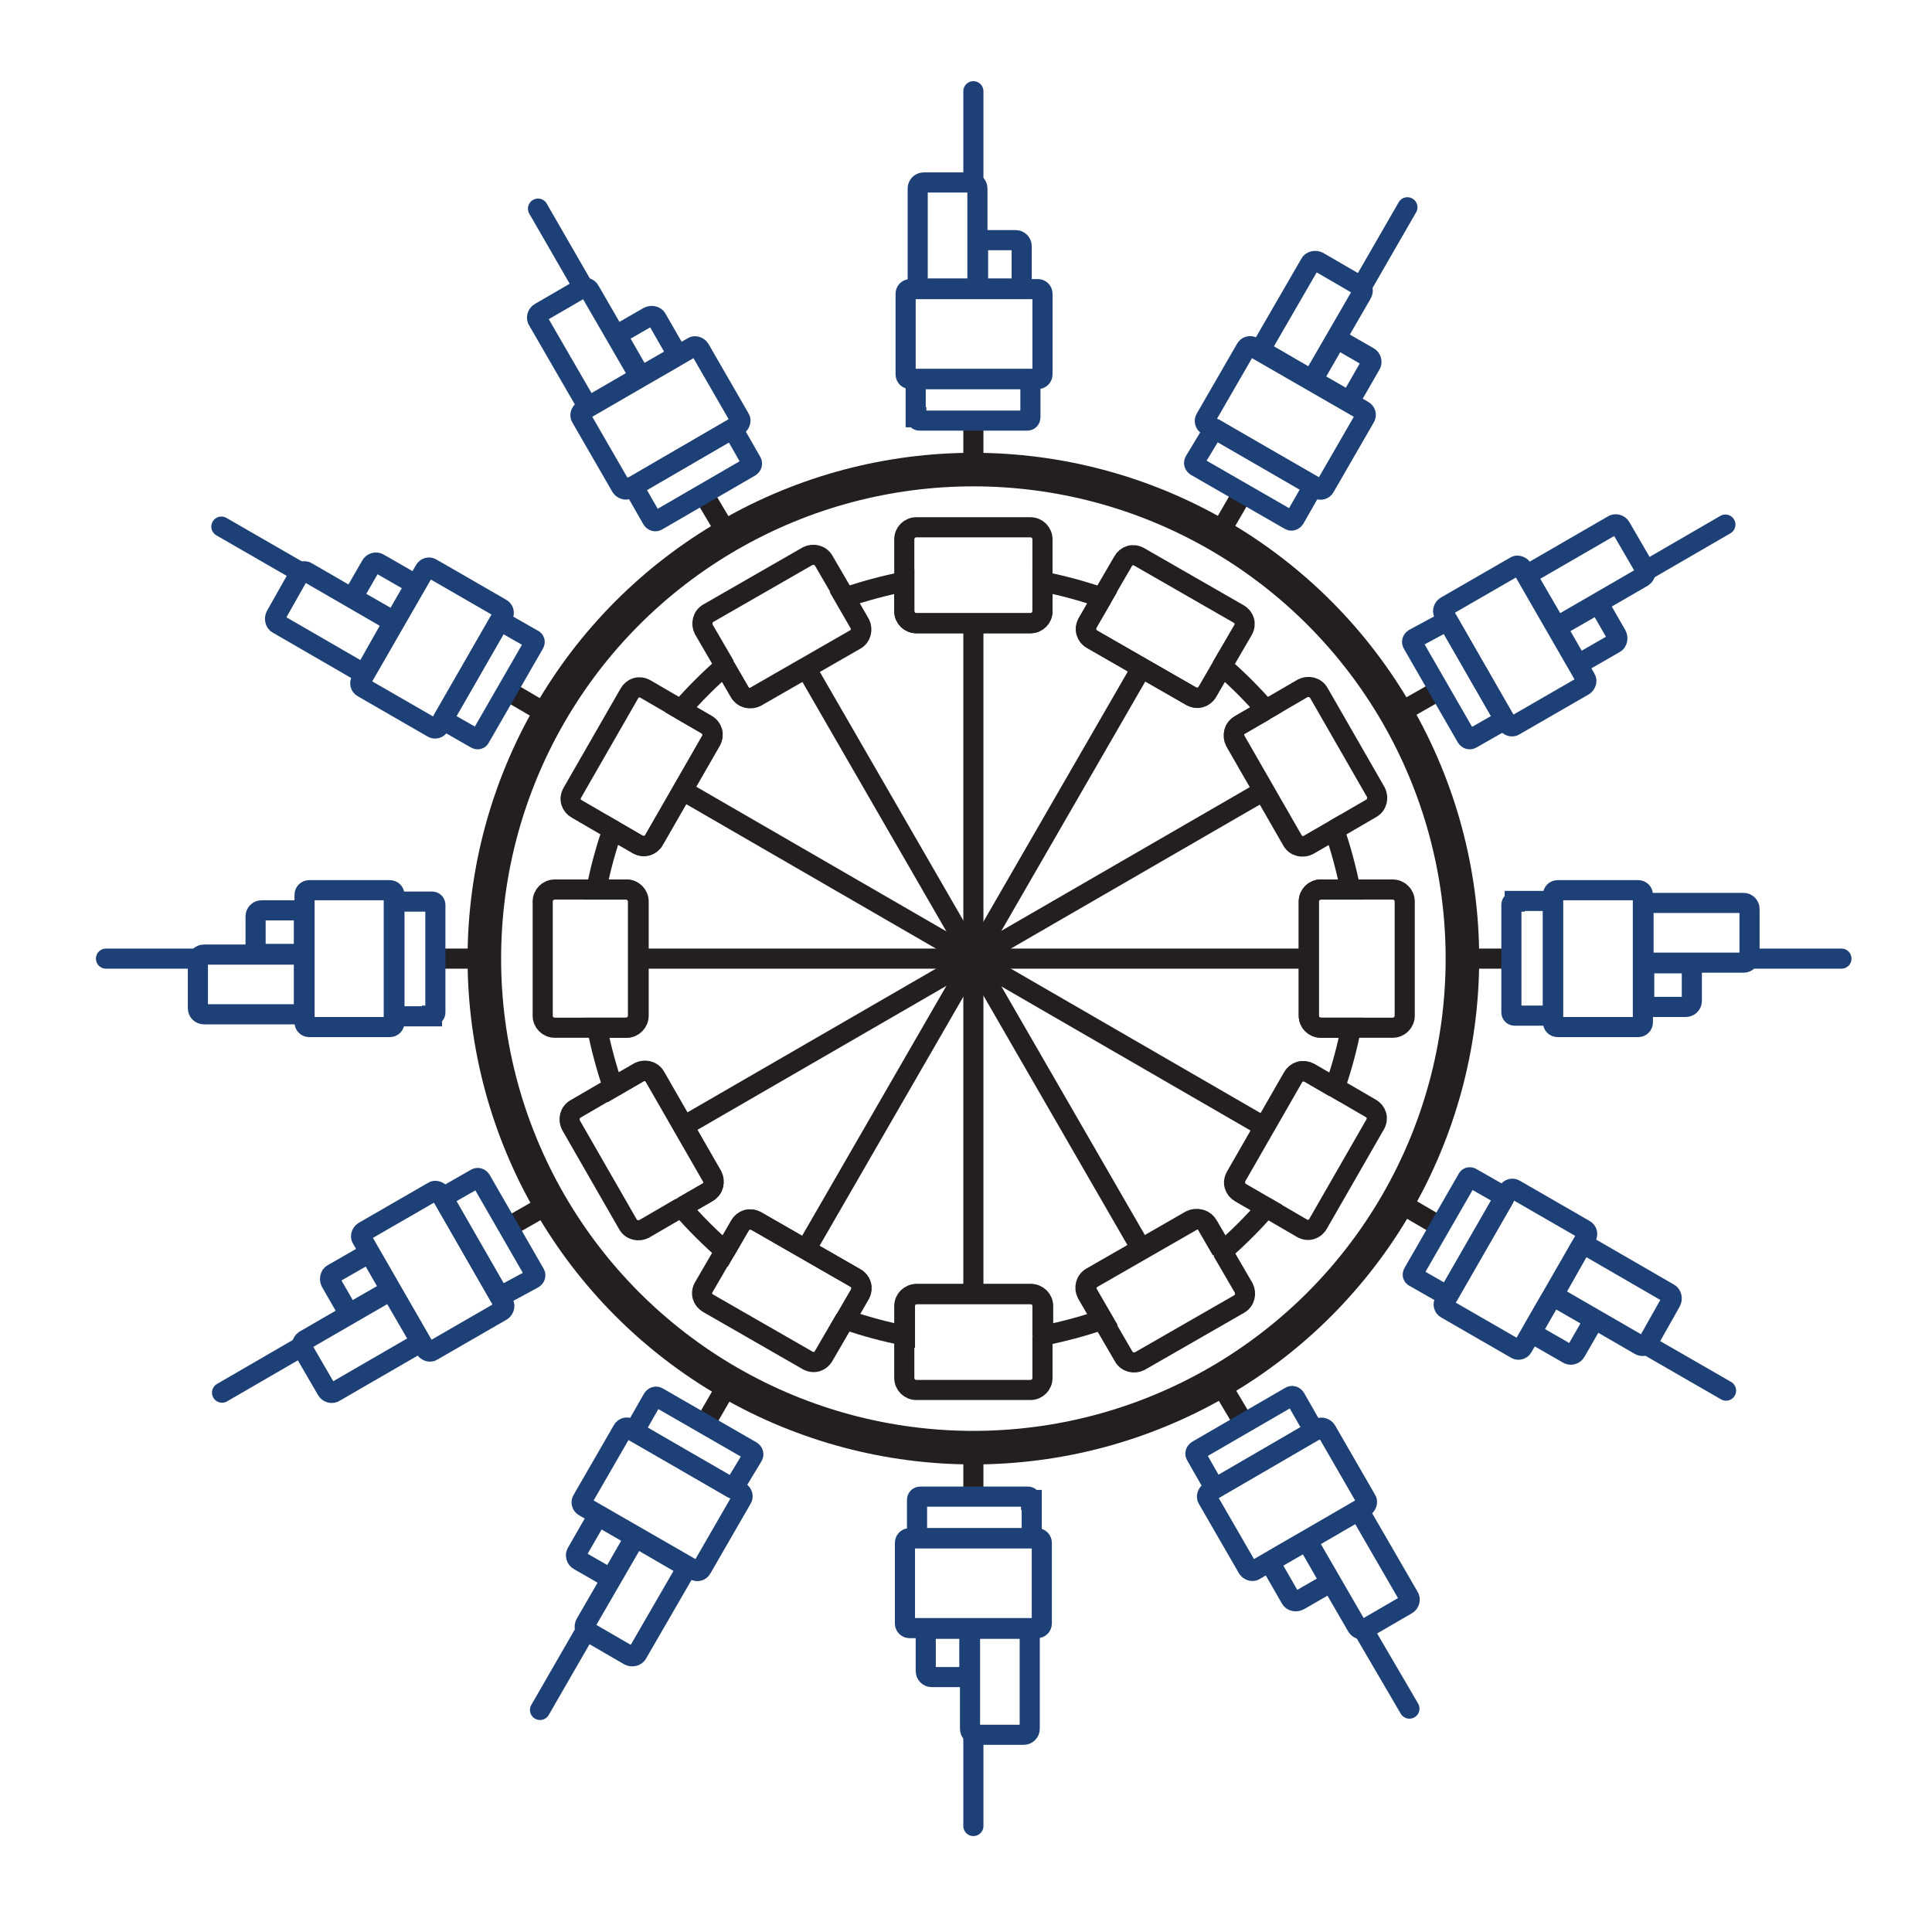 <?xml version="1.0" encoding="UTF-8"?> <svg xmlns="http://www.w3.org/2000/svg" xmlns:xlink="http://www.w3.org/1999/xlink" version="1.1" id="Layer_1" x="0px" y="0px" viewBox="0 0 288 288" style="enable-background:new 0 0 288 288;" xml:space="preserve"> <style type="text/css"> .st0{fill:none;stroke:#231F20;stroke-width:5;stroke-miterlimit:10;} .st1{fill:none;stroke:#231F20;stroke-width:3;stroke-miterlimit:10;} .st2{fill:none;stroke:#1D4077;stroke-width:3;stroke-miterlimit:10;} .st3{fill:none;stroke:#1D4077;stroke-width:3;stroke-linecap:round;stroke-miterlimit:10;} </style> <g> <circle class="st0" cx="145.1" cy="142.9" r="72.9"></circle> <g> <path class="st1" d="M89,132.6h-6.3c-1,0-1.8,0.8-1.8,1.8v17c0,1,0.8,1.8,1.8,1.8H89"></path> <path class="st1" d="M201.3,153.2h6.3c1,0,1.8-0.8,1.8-1.8v-17c0-1-0.8-1.8-1.8-1.8h-6.3"></path> <path class="st1" d="M134.8,199.1v6.3c0,1,0.8,1.8,1.8,1.8h17c1,0,1.8-0.8,1.8-1.8v-6.3"></path> <path class="st1" d="M155.4,86.7v-6.3c0-1-0.8-1.8-1.8-1.8h-17c-1,0-1.8,0.8-1.8,1.8v6.3"></path> <path class="st1" d="M91.3,162.1l-5.5,3.2c-0.9,0.5-1.1,1.6-0.7,2.4l8.5,14.8c0.5,0.9,1.6,1.1,2.4,0.7l5.5-3.2"></path> <path class="st1" d="M198.9,123.7l5.5-3.2c0.9-0.5,1.1-1.6,0.7-2.4l-8.5-14.8c-0.5-0.9-1.6-1.1-2.4-0.7l-5.5,3.2"></path> <path class="st1" d="M164.3,196.7l3.2,5.5c0.5,0.9,1.6,1.1,2.4,0.7l14.8-8.5c0.9-0.5,1.1-1.6,0.7-2.4l-3.2-5.5"></path> <path class="st1" d="M126,89.1l-3.2-5.5c-0.5-0.9-1.6-1.1-2.4-0.7l-14.8,8.5c-0.9,0.5-1.1,1.6-0.7,2.4l3.2,5.5"></path> <path class="st1" d="M108.1,186.4l-3.2,5.5c-0.5,0.9-0.2,1.9,0.7,2.4l14.8,8.5c0.9,0.5,1.9,0.2,2.4-0.7l3.2-5.5"></path> <path class="st1" d="M182.1,99.4l3.2-5.5c0.5-0.9,0.2-1.9-0.7-2.4l-14.8-8.5c-0.9-0.5-1.9-0.2-2.4,0.7l-3.2,5.5"></path> <path class="st1" d="M188.6,179.9l5.5,3.2c0.9,0.5,1.9,0.2,2.4-0.7l8.5-14.8c0.5-0.9,0.2-1.9-0.7-2.4l-5.5-3.2"></path> <path class="st1" d="M101.7,105.9l-5.5-3.2c-0.9-0.5-1.9-0.2-2.4,0.7l-8.5,14.8c-0.5,0.9-0.2,1.9,0.7,2.4l5.5,3.2"></path> <path class="st1" d="M195.1,151.4v-17c0-1,0.8-1.8,1.8-1.8h4.4c-0.6-3-1.4-6-2.4-8.9l-3.8,2.2c-0.9,0.5-1.9,0.2-2.4-0.7l-8.5-14.8 c-0.5-0.9-0.2-1.9,0.7-2.4l3.8-2.2c-2-2.3-4.2-4.5-6.5-6.5l-2.2,3.8c-0.5,0.9-1.6,1.1-2.4,0.7l-14.8-8.5c-0.9-0.5-1.1-1.6-0.7-2.4 l2.2-3.8c-2.9-1-5.8-1.8-8.9-2.4v4.4c0,1-0.8,1.8-1.8,1.8h-17c-1,0-1.8-0.8-1.8-1.8v-4.4c-3,0.6-6,1.4-8.9,2.4l2.2,3.8 c0.5,0.9,0.2,1.9-0.7,2.4l-14.8,8.5c-0.9,0.5-1.9,0.2-2.4-0.7l-2.2-3.8c-2.3,2-4.5,4.2-6.5,6.5l3.8,2.2c0.9,0.5,1.1,1.6,0.7,2.4 l-8.5,14.8c-0.5,0.9-1.6,1.1-2.4,0.7l-3.8-2.2c-1,2.9-1.8,5.8-2.4,8.9h4.4c1,0,1.8,0.8,1.8,1.8v17c0,1-0.8,1.8-1.8,1.8H89 c0.6,3,1.4,6,2.4,8.9l3.8-2.2c0.9-0.5,1.9-0.2,2.4,0.7l8.5,14.8c0.5,0.9,0.2,1.9-0.7,2.4l-3.8,2.2c2,2.3,4.2,4.5,6.5,6.5l2.2-3.8 c0.5-0.9,1.6-1.1,2.4-0.7l14.8,8.5c0.9,0.5,1.1,1.6,0.7,2.4l-2.2,3.8c2.9,1,5.8,1.8,8.9,2.4v-4.4c0-1,0.8-1.8,1.8-1.8h17 c1,0,1.8,0.8,1.8,1.8v4.4c3-0.6,6-1.4,8.9-2.4l-2.2-3.8c-0.5-0.9-0.2-1.9,0.7-2.4l14.8-8.5c0.9-0.5,1.9-0.2,2.4,0.7l2.2,3.8 c2.3-2,4.5-4.2,6.5-6.5l-3.8-2.2c-0.9-0.5-1.1-1.6-0.7-2.4l8.5-14.8c0.5-0.9,1.6-1.1,2.4-0.7l3.8,2.2c1-2.9,1.8-5.8,2.4-8.9h-4.4 C195.9,153.2,195.1,152.4,195.1,151.4z"></path> <path class="st1" d="M89,153.2h4.4c1,0,1.8-0.8,1.8-1.8v-17c0-1-0.8-1.8-1.8-1.8H89"></path> <path class="st1" d="M201.3,132.6h-4.4c-1,0-1.8,0.8-1.8,1.8v17c0,1,0.8,1.8,1.8,1.8h4.4"></path> <path class="st1" d="M155.4,199.1v-4.4c0-1-0.8-1.8-1.8-1.8h-17c-1,0-1.8,0.8-1.8,1.8v4.4"></path> <path class="st1" d="M134.8,86.7v4.4c0,1,0.8,1.8,1.8,1.8h17c1,0,1.8-0.8,1.8-1.8v-4.4"></path> <path class="st1" d="M101.7,179.9l3.8-2.2c0.9-0.5,1.1-1.6,0.7-2.4l-8.5-14.8c-0.5-0.9-1.6-1.1-2.4-0.7l-3.8,2.2"></path> <path class="st1" d="M188.6,105.9l-3.8,2.2c-0.9,0.5-1.1,1.6-0.7,2.4l8.5,14.8c0.5,0.9,1.6,1.1,2.4,0.7l3.8-2.2"></path> <path class="st1" d="M182.1,186.4l-2.2-3.8c-0.5-0.9-1.6-1.1-2.4-0.7l-14.8,8.5c-0.9,0.5-1.1,1.6-0.7,2.4l2.2,3.8"></path> <path class="st1" d="M108.1,99.4l2.2,3.8c0.5,0.9,1.6,1.1,2.4,0.7l14.8-8.5c0.9-0.5,1.1-1.6,0.7-2.4l-2.2-3.8"></path> <path class="st1" d="M126,196.7l2.2-3.8c0.5-0.9,0.2-1.9-0.7-2.4l-14.8-8.5c-0.9-0.5-1.9-0.2-2.4,0.7l-2.2,3.8"></path> <path class="st1" d="M164.3,89.1l-2.2,3.8c-0.5,0.9-0.2,1.9,0.7,2.4l14.8,8.5c0.9,0.5,1.9,0.2,2.4-0.7l2.2-3.8"></path> <path class="st1" d="M198.9,162.1l-3.8-2.2c-0.9-0.5-1.9-0.2-2.4,0.7l-8.5,14.8c-0.5,0.9-0.2,1.9,0.7,2.4l3.8,2.2"></path> <path class="st1" d="M91.3,123.7l3.8,2.2c0.9,0.5,1.9,0.2,2.4-0.7l8.5-14.8c0.5-0.9,0.2-1.9-0.7-2.4l-3.8-2.2"></path> </g> <g> <g> <line class="st1" x1="145.1" y1="62.6" x2="145.1" y2="70.1"></line> <g> <path class="st2" d="M153.7,56.5h1c0.4,0,0.7-0.3,0.7-0.7v-12c0-0.4-0.3-0.7-0.7-0.7h-19c-0.4,0-0.7,0.3-0.7,0.7v12 c0,0.4,0.3,0.7,0.7,0.7h1"></path> <path class="st2" d="M136.6,62.2c0,0.3,0.2,0.5,0.5,0.5h16c0.3,0,0.5-0.2,0.5-0.5v-5.7h-17.1V62.2z"></path> <line class="st2" x1="136.6" y1="56.5" x2="153.7" y2="56.5"></line> </g> <line class="st3" x1="145.1" y1="13.6" x2="145.1" y2="27.2"></line> <path class="st2" d="M144.8,27.2h-7.1c-0.5,0-0.9,0.4-0.9,0.9v14c0,0.5,0.4,0.9,0.9,0.9h7.1c0.5,0,0.9-0.4,0.9-0.9v-14 C145.7,27.6,145.3,27.2,144.8,27.2z"></path> <path class="st2" d="M146.7,35.8h4.7c0.5,0,0.9,0.4,0.9,0.9v5.4c0,0.5-0.4,0.9-0.9,0.9h-4.7c-0.5,0-0.9-0.4-0.9-0.9v-5.4 C145.8,36.2,146.2,35.8,146.7,35.8z"></path> </g> <g> <line class="st1" x1="145.1" y1="223.2" x2="145.1" y2="215.7"></line> <g> <path class="st2" d="M136.6,229.3h-1c-0.4,0-0.7,0.3-0.7,0.7v12c0,0.4,0.3,0.7,0.7,0.7h19c0.4,0,0.7-0.3,0.7-0.7v-12 c0-0.4-0.3-0.7-0.7-0.7h-1"></path> <path class="st2" d="M153.7,223.6c0-0.3-0.2-0.5-0.5-0.5h-16c-0.3,0-0.5,0.2-0.5,0.5v5.7h17.1V223.6z"></path> <line class="st2" x1="153.7" y1="229.3" x2="136.6" y2="229.3"></line> </g> <line class="st3" x1="145.1" y1="272.2" x2="145.1" y2="258.6"></line> <path class="st2" d="M145.5,258.6h7.1c0.5,0,0.9-0.4,0.9-0.9v-14c0-0.5-0.4-0.9-0.9-0.9h-7.1c-0.5,0-0.9,0.4-0.9,0.9v14 C144.6,258.2,145,258.6,145.5,258.6z"></path> <path class="st2" d="M143.6,250h-4.7c-0.5,0-0.9-0.4-0.9-0.9v-5.4c0-0.5,0.4-0.9,0.9-0.9h4.7c0.5,0,0.9,0.4,0.9,0.9v5.4 C144.5,249.6,144.1,250,143.6,250z"></path> </g> </g> <g> <g> <line class="st1" x1="64.9" y1="142.9" x2="72.3" y2="142.9"></line> <g> <path class="st2" d="M58.8,134.4v-1c0-0.4-0.3-0.7-0.7-0.7h-12c-0.4,0-0.7,0.3-0.7,0.7v19c0,0.4,0.3,0.7,0.7,0.7h12 c0.4,0,0.7-0.3,0.7-0.7v-1"></path> <path class="st2" d="M64.4,151.4c0.3,0,0.5-0.2,0.5-0.5v-16c0-0.3-0.2-0.5-0.5-0.5h-5.7v17.1H64.4z"></path> <line class="st2" x1="58.8" y1="151.4" x2="58.8" y2="134.4"></line> </g> <line class="st3" x1="15.8" y1="142.9" x2="29.5" y2="142.9"></line> <path class="st2" d="M29.5,143.2v7.1c0,0.5,0.4,0.9,0.9,0.9h14c0.5,0,0.9-0.4,0.9-0.9v-7.1c0-0.5-0.4-0.9-0.9-0.9h-14 C29.9,142.3,29.5,142.7,29.5,143.2z"></path> <path class="st2" d="M38.1,141.3v-4.7c0-0.5,0.4-0.9,0.9-0.9h5.4c0.5,0,0.9,0.4,0.9,0.9v4.7c0,0.5-0.4,0.9-0.9,0.9H39 C38.5,142.2,38.1,141.8,38.1,141.3z"></path> </g> <g> <line class="st1" x1="225.4" y1="142.9" x2="218" y2="142.9"></line> <g> <path class="st2" d="M231.5,151.4v1c0,0.4,0.3,0.7,0.7,0.7h12c0.4,0,0.7-0.3,0.7-0.7v-19c0-0.4-0.3-0.7-0.7-0.7h-12 c-0.4,0-0.7,0.3-0.7,0.7v1"></path> <path class="st2" d="M225.8,134.4c-0.3,0-0.5,0.2-0.5,0.5v16c0,0.3,0.2,0.5,0.5,0.5h5.7v-17.1H225.8z"></path> <line class="st2" x1="231.5" y1="134.4" x2="231.5" y2="151.4"></line> </g> <line class="st3" x1="274.5" y1="142.9" x2="260.8" y2="142.9"></line> <path class="st2" d="M260.8,142.6v-7.1c0-0.5-0.4-0.9-0.9-0.9h-14c-0.5,0-0.9,0.4-0.9,0.9v7.1c0,0.5,0.4,0.9,0.9,0.9h14 C260.4,143.5,260.8,143.1,260.8,142.6z"></path> <path class="st2" d="M252.2,144.5v4.7c0,0.5-0.4,0.9-0.9,0.9H246c-0.5,0-0.9-0.4-0.9-0.9v-4.7c0-0.5,0.4-0.9,0.9-0.9h5.4 C251.8,143.6,252.2,144,252.2,144.5z"></path> </g> </g> <g> <g> <line class="st1" x1="104.8" y1="73.5" x2="108.6" y2="79.9"></line> <g> <path class="st2" d="M109.2,63.9l0.8-0.5c0.3-0.2,0.5-0.7,0.3-1l-6-10.4c-0.2-0.3-0.7-0.5-1-0.3l-16.4,9.5 c-0.3,0.2-0.5,0.7-0.3,1l6,10.4c0.2,0.3,0.7,0.5,1,0.3l0.8-0.5"></path> <path class="st2" d="M97.2,77.4c0.2,0.3,0.5,0.4,0.8,0.2l13.8-8c0.3-0.2,0.4-0.5,0.2-0.8l-2.8-4.9l-14.8,8.6L97.2,77.4z"></path> <line class="st2" x1="94.4" y1="72.5" x2="109.2" y2="63.9"></line> </g> <line class="st3" x1="80.2" y1="31.1" x2="87" y2="42.9"></line> <path class="st2" d="M86.7,43l-6.2,3.6c-0.4,0.2-0.6,0.8-0.3,1.2l7,12.1c0.2,0.4,0.8,0.6,1.2,0.3l6.2-3.6 c0.4-0.2,0.6-0.8,0.3-1.2l-7-12.1C87.7,42.9,87.2,42.8,86.7,43z"></path> <path class="st2" d="M92.7,49.5l4-2.3c0.4-0.2,1-0.1,1.2,0.3l2.7,4.7c0.2,0.4,0.1,1-0.3,1.2l-4,2.3c-0.4,0.2-1,0.1-1.2-0.3 l-2.7-4.7C92.1,50.3,92.3,49.8,92.7,49.5z"></path> </g> <g> <line class="st1" x1="185.5" y1="212.3" x2="181.7" y2="205.9"></line> <g> <path class="st2" d="M181.1,221.9l-0.8,0.5c-0.3,0.2-0.5,0.7-0.3,1l6,10.4c0.2,0.3,0.7,0.5,1,0.3l16.4-9.5 c0.3-0.2,0.5-0.7,0.3-1l-6-10.4c-0.2-0.3-0.7-0.5-1-0.3l-0.8,0.5"></path> <path class="st2" d="M193.1,208.4c-0.2-0.3-0.5-0.4-0.8-0.2l-13.8,8c-0.3,0.2-0.4,0.5-0.2,0.8l2.8,4.9l14.8-8.6L193.1,208.4z"></path> <line class="st2" x1="195.9" y1="213.3" x2="181.1" y2="221.9"></line> </g> <line class="st3" x1="210.1" y1="254.7" x2="203.2" y2="242.9"></line> <path class="st2" d="M203.5,242.8l6.2-3.6c0.4-0.2,0.6-0.8,0.3-1.2l-7-12.1c-0.2-0.4-0.8-0.6-1.2-0.3l-6.2,3.6 c-0.4,0.2-0.6,0.8-0.3,1.2l7,12.1C202.6,242.9,203.1,243,203.5,242.8z"></path> <path class="st2" d="M197.6,236.3l-4,2.3c-0.4,0.2-1,0.1-1.2-0.3l-2.7-4.7c-0.2-0.4-0.1-1,0.3-1.2l4-2.3c0.4-0.2,1-0.1,1.2,0.3 l2.7,4.7C198.2,235.5,198,236,197.6,236.3z"></path> </g> </g> <g> <g> <line class="st1" x1="75.5" y1="102.9" x2="82" y2="106.7"></line> <g> <path class="st2" d="M74.5,92.5l0.5-0.8c0.2-0.3,0.1-0.8-0.3-1l-10.4-6c-0.3-0.2-0.8-0.1-1,0.3l-9.5,16.5 c-0.2,0.3-0.1,0.8,0.3,1l10.4,6c0.3,0.2,0.8,0.1,1-0.3l0.5-0.8"></path> <path class="st2" d="M70.9,110.1c0.3,0.2,0.6,0.1,0.7-0.2l8-13.9c0.2-0.3,0.1-0.6-0.2-0.7l-4.9-2.8L66,107.3L70.9,110.1z"></path> <line class="st2" x1="66" y1="107.3" x2="74.5" y2="92.5"></line> </g> <line class="st3" x1="33" y1="78.5" x2="44.8" y2="85.3"></line> <path class="st2" d="M44.6,85.6l-3.5,6.2c-0.2,0.4-0.1,1,0.3,1.2l12.1,7c0.4,0.2,1,0.1,1.2-0.3l3.5-6.2c0.2-0.4,0.1-1-0.3-1.2 l-12.1-7C45.4,85,44.9,85.2,44.6,85.6z"></path> <path class="st2" d="M53,88.3l2.3-4c0.2-0.4,0.8-0.6,1.2-0.3l4.7,2.7c0.4,0.2,0.6,0.8,0.3,1.2l-2.3,4c-0.2,0.4-0.8,0.6-1.2,0.3 l-4.7-2.7C52.9,89.2,52.8,88.7,53,88.3z"></path> </g> <g> <line class="st1" x1="214.8" y1="182.9" x2="208.3" y2="179.1"></line> <g> <path class="st2" d="M215.8,193.3l-0.5,0.8c-0.2,0.3-0.1,0.8,0.3,1l10.4,6c0.3,0.2,0.8,0.1,1-0.3l9.5-16.5 c0.2-0.3,0.1-0.8-0.3-1l-10.4-6c-0.3-0.2-0.8-0.1-1,0.3l-0.5,0.8"></path> <path class="st2" d="M219.4,175.6c-0.3-0.2-0.6-0.1-0.7,0.2l-8,13.9c-0.2,0.3-0.1,0.6,0.2,0.7l4.9,2.8l8.5-14.8L219.4,175.6z"></path> <line class="st2" x1="224.3" y1="178.5" x2="215.8" y2="193.3"></line> </g> <line class="st3" x1="257.3" y1="207.3" x2="245.5" y2="200.5"></line> <path class="st2" d="M245.6,200.2l3.5-6.2c0.2-0.4,0.1-1-0.3-1.2l-12.1-7c-0.4-0.2-1-0.1-1.2,0.3l-3.5,6.2 c-0.2,0.4-0.1,1,0.3,1.2l12.1,7C244.8,200.8,245.4,200.6,245.6,200.2z"></path> <path class="st2" d="M237.2,197.5l-2.3,4c-0.2,0.4-0.8,0.6-1.2,0.3l-4.7-2.7c-0.4-0.2-0.6-0.8-0.3-1.2l2.3-4 c0.2-0.4,0.8-0.6,1.2-0.3l4.7,2.7C237.3,196.6,237.5,197.1,237.2,197.5z"></path> </g> </g> <g> <g> <line class="st1" x1="75.6" y1="183" x2="82.1" y2="179.3"></line> <g> <path class="st2" d="M66.1,178.7l-0.5-0.8c-0.2-0.3-0.7-0.5-1-0.3l-10.4,6c-0.3,0.2-0.5,0.7-0.3,1l9.5,16.5 c0.2,0.3,0.7,0.5,1,0.3l10.4-6c0.3-0.2,0.5-0.7,0.3-1l-0.5-0.8"></path> <path class="st2" d="M79.5,190.6c0.3-0.2,0.4-0.5,0.2-0.8l-8-13.9c-0.2-0.3-0.5-0.4-0.8-0.2l-4.9,2.8l8.5,14.8L79.5,190.6z"></path> <line class="st2" x1="74.6" y1="193.5" x2="66.1" y2="178.7"></line> </g> <line class="st3" x1="33.1" y1="207.6" x2="45" y2="200.7"></line> <path class="st2" d="M45.1,201l3.6,6.2c0.2,0.4,0.8,0.6,1.2,0.3l12.1-7c0.4-0.2,0.6-0.8,0.3-1.2l-3.6-6.2 c-0.2-0.4-0.8-0.6-1.2-0.3l-12.1,7C45,200.1,44.9,200.6,45.1,201z"></path> <path class="st2" d="M51.6,195.1l-2.3-4c-0.2-0.4-0.1-1,0.3-1.2l4.7-2.7c0.4-0.2,1-0.1,1.2,0.3l2.3,4c0.2,0.4,0.1,1-0.3,1.2 l-4.7,2.7C52.4,195.7,51.9,195.5,51.6,195.1z"></path> </g> <g> <line class="st1" x1="214.7" y1="102.8" x2="208.2" y2="106.5"></line> <g> <path class="st2" d="M224.2,107.1l0.5,0.8c0.2,0.3,0.7,0.5,1,0.3l10.4-6c0.3-0.2,0.5-0.7,0.3-1l-9.5-16.5 c-0.2-0.3-0.7-0.5-1-0.3l-10.4,6c-0.3,0.2-0.5,0.7-0.3,1l0.5,0.8"></path> <path class="st2" d="M210.8,95.2c-0.3,0.2-0.4,0.5-0.2,0.8l8,13.9c0.2,0.3,0.5,0.4,0.8,0.2l4.9-2.8l-8.5-14.8L210.8,95.2z"></path> <line class="st2" x1="215.7" y1="92.3" x2="224.2" y2="107.1"></line> </g> <line class="st3" x1="257.2" y1="78.2" x2="245.3" y2="85.1"></line> <path class="st2" d="M245.2,84.8l-3.6-6.2c-0.2-0.4-0.8-0.6-1.2-0.3l-12.1,7c-0.4,0.2-0.6,0.8-0.3,1.2l3.6,6.2 c0.2,0.4,0.8,0.6,1.2,0.3l12.1-7C245.3,85.7,245.4,85.2,245.2,84.8z"></path> <path class="st2" d="M238.7,90.7l2.3,4c0.2,0.4,0.1,1-0.3,1.2l-4.7,2.7c-0.4,0.2-1,0.1-1.2-0.3l-2.3-4c-0.2-0.4-0.1-1,0.3-1.2 l4.7-2.7C237.9,90.1,238.4,90.3,238.7,90.7z"></path> </g> </g> <g> <g> <line class="st1" x1="105" y1="212.4" x2="108.7" y2="206"></line> <g> <path class="st2" d="M94.6,213.4l-0.8-0.5c-0.3-0.2-0.8-0.1-1,0.3l-6,10.4c-0.2,0.3-0.1,0.8,0.3,1l16.5,9.5 c0.3,0.2,0.8,0.1,1-0.3l6-10.4c0.2-0.3,0.1-0.8-0.3-1l-0.8-0.5"></path> <path class="st2" d="M112.2,217.1c0.2-0.3,0.1-0.6-0.2-0.8l-13.9-8c-0.3-0.2-0.6-0.1-0.8,0.2l-2.8,4.9l14.8,8.5L112.2,217.1z"></path> <line class="st2" x1="109.4" y1="222" x2="94.6" y2="213.4"></line> </g> <line class="st3" x1="80.5" y1="254.9" x2="87.3" y2="243.1"></line> <path class="st2" d="M87.6,243.2l6.2,3.6c0.4,0.2,1,0.1,1.2-0.3l7-12.1c0.2-0.4,0.1-1-0.3-1.2l-6.2-3.6c-0.4-0.2-1-0.1-1.2,0.3 l-7,12.1C87,242.5,87.2,243,87.6,243.2z"></path> <path class="st2" d="M90.3,234.9l-4-2.3c-0.4-0.2-0.6-0.8-0.3-1.2l2.7-4.7c0.2-0.4,0.8-0.6,1.2-0.3l4,2.3 c0.4,0.2,0.6,0.8,0.3,1.2l-2.7,4.7C91.2,235,90.7,235.1,90.3,234.9z"></path> </g> <g> <line class="st1" x1="185.3" y1="73.4" x2="181.6" y2="79.8"></line> <g> <path class="st2" d="M195.7,72.4l0.8,0.5c0.3,0.2,0.8,0.1,1-0.3l6-10.4c0.2-0.3,0.1-0.8-0.3-1l-16.5-9.5c-0.3-0.2-0.8-0.1-1,0.3 l-6,10.4c-0.2,0.3-0.1,0.8,0.3,1l0.8,0.5"></path> <path class="st2" d="M178.1,68.7c-0.2,0.3-0.1,0.6,0.2,0.8l13.9,8c0.3,0.2,0.6,0.1,0.8-0.2l2.8-4.9l-14.8-8.5L178.1,68.7z"></path> <line class="st2" x1="180.9" y1="63.8" x2="195.7" y2="72.4"></line> </g> <line class="st3" x1="209.8" y1="30.9" x2="203" y2="42.7"></line> <path class="st2" d="M202.7,42.6l-6.2-3.6c-0.4-0.2-1-0.1-1.2,0.3l-7,12.1c-0.2,0.4-0.1,1,0.3,1.2l6.2,3.6c0.4,0.2,1,0.1,1.2-0.3 l7-12.1C203.3,43.3,203.1,42.8,202.7,42.6z"></path> <path class="st2" d="M200,50.9l4,2.3c0.4,0.2,0.6,0.8,0.3,1.2l-2.7,4.7c-0.2,0.4-0.8,0.6-1.2,0.3l-4-2.3 c-0.4-0.2-0.6-0.8-0.3-1.2l2.7-4.7C199.1,50.8,199.6,50.7,200,50.9z"></path> </g> </g> <line class="st1" x1="145.1" y1="92.8" x2="145.1" y2="193"></line> <line class="st1" x1="120.1" y1="99.5" x2="170.2" y2="186.3"></line> <line class="st1" x1="101.7" y1="117.8" x2="188.5" y2="168"></line> <line class="st1" x1="95" y1="142.9" x2="195.3" y2="142.9"></line> <line class="st1" x1="101.7" y1="168" x2="188.5" y2="117.8"></line> <line class="st1" x1="120.1" y1="186.3" x2="170.2" y2="99.5"></line> </g> </svg> 